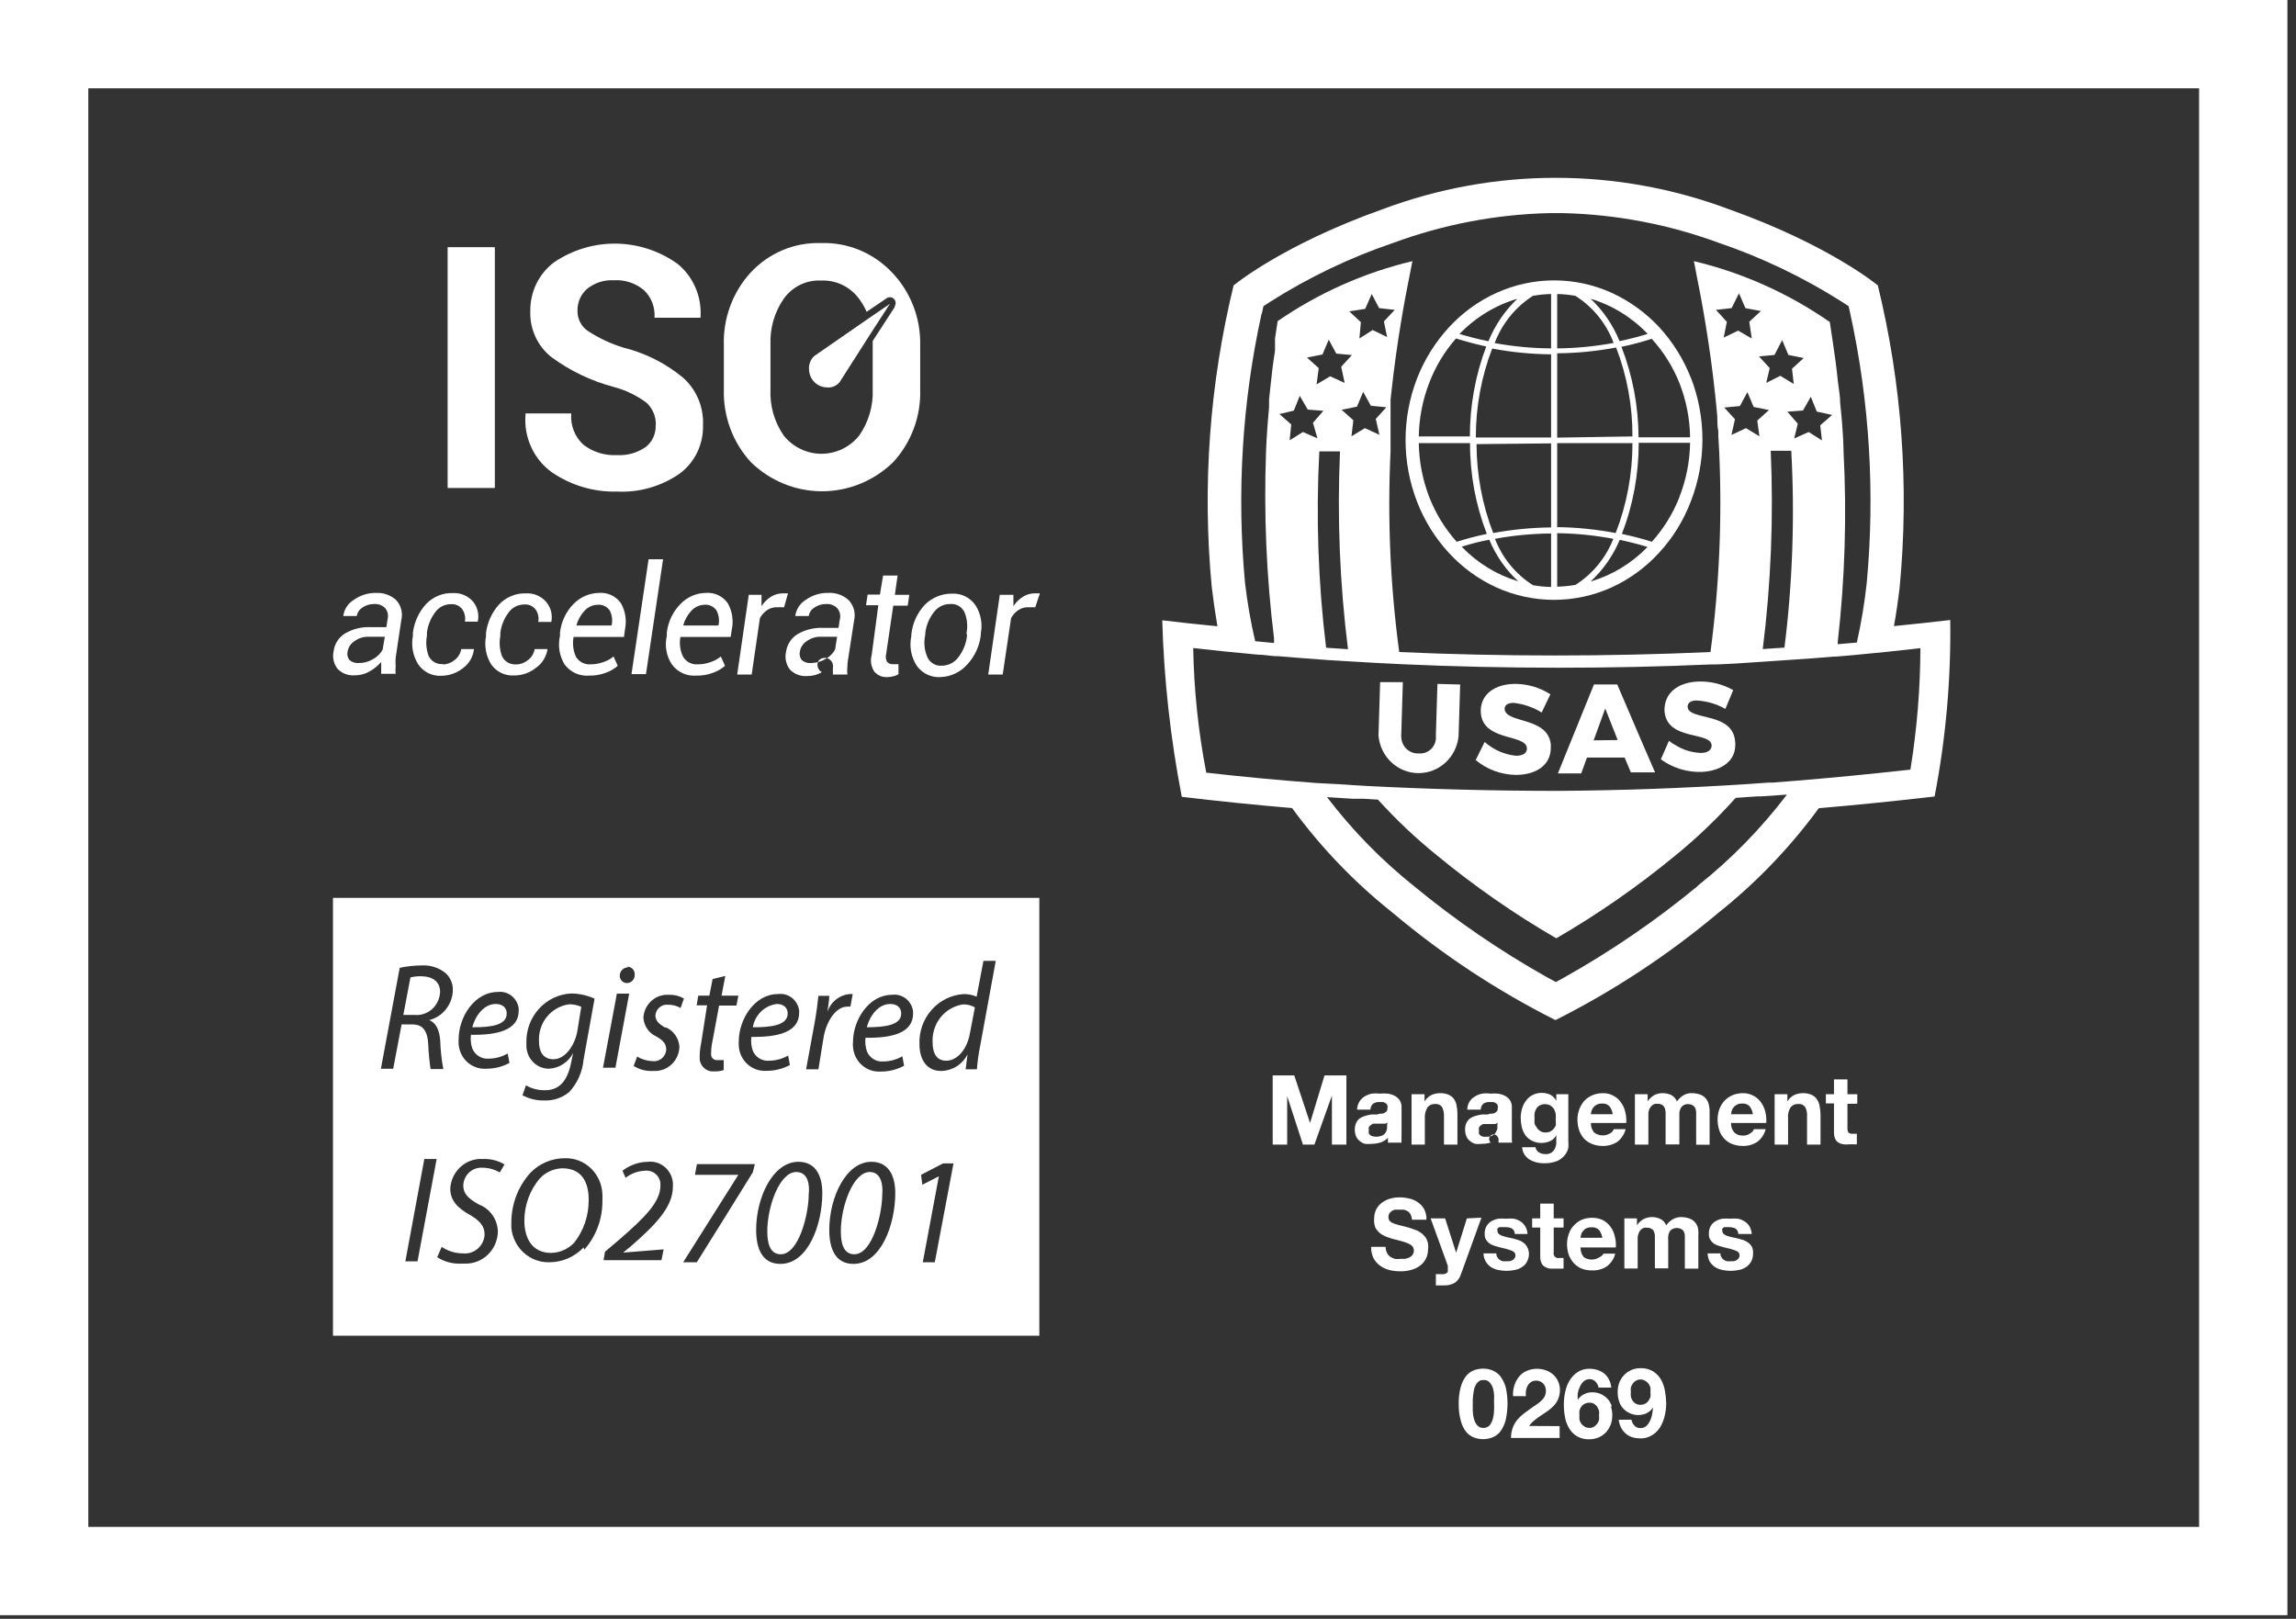 <svg width="78" height="55" viewBox="0 0 78 55" fill="none" xmlns="http://www.w3.org/2000/svg">
<rect x="0" y="0" width="78" height="55" fill="#333333" stroke="none"/>
<rect x="1.5" y="1.5" width="74.708" height="51.876" stroke="white" stroke-width="3"/>
<path d="M13.451 20.381C13.268 20.218 13.03 20.134 12.788 20.144C12.51 20.137 12.237 20.222 12.011 20.386C11.916 20.444 11.836 20.523 11.776 20.617C11.715 20.712 11.676 20.818 11.661 20.93H12.119C12.129 20.871 12.151 20.815 12.184 20.765C12.217 20.716 12.261 20.674 12.31 20.643C12.425 20.563 12.561 20.521 12.699 20.522C12.769 20.515 12.839 20.524 12.905 20.548C12.971 20.571 13.032 20.609 13.083 20.658C13.126 20.71 13.156 20.772 13.171 20.839C13.186 20.905 13.184 20.975 13.166 21.041L13.127 21.307H12.591C12.289 21.293 11.989 21.367 11.725 21.519C11.618 21.584 11.527 21.672 11.459 21.779C11.39 21.886 11.347 22.007 11.332 22.133C11.31 22.236 11.311 22.343 11.335 22.446C11.358 22.549 11.405 22.645 11.47 22.727C11.547 22.805 11.639 22.864 11.741 22.902C11.843 22.939 11.952 22.953 12.06 22.944C12.232 22.945 12.402 22.9 12.552 22.813C12.702 22.73 12.837 22.621 12.95 22.491C12.95 22.551 12.95 22.611 12.95 22.667C12.95 22.722 12.95 22.798 12.95 22.893H13.442C13.432 22.806 13.432 22.718 13.442 22.631C13.434 22.536 13.434 22.44 13.442 22.345L13.633 21.066C13.663 20.945 13.661 20.819 13.629 20.699C13.597 20.579 13.536 20.47 13.451 20.381ZM12.999 22.073C12.924 22.207 12.813 22.317 12.679 22.39C12.531 22.481 12.361 22.528 12.188 22.526C12.074 22.536 11.961 22.5 11.873 22.425C11.841 22.386 11.819 22.339 11.807 22.289C11.796 22.239 11.797 22.188 11.809 22.138C11.82 22.066 11.846 21.997 11.886 21.936C11.926 21.875 11.979 21.824 12.04 21.786C12.182 21.679 12.356 21.626 12.532 21.635H13.073L12.999 22.073Z" fill="white"/>
<path d="M15.04 22.576C15.187 22.573 15.329 22.52 15.444 22.425C15.563 22.335 15.644 22.202 15.67 22.053H16.102C16.089 22.179 16.049 22.302 15.986 22.412C15.924 22.522 15.839 22.617 15.739 22.692C15.526 22.864 15.262 22.958 14.991 22.959C14.838 22.968 14.685 22.936 14.547 22.868C14.41 22.799 14.291 22.695 14.204 22.566C14.027 22.281 13.963 21.936 14.027 21.605V21.499C14.072 21.136 14.227 20.796 14.47 20.527C14.589 20.402 14.732 20.303 14.89 20.238C15.049 20.173 15.219 20.143 15.389 20.15C15.515 20.143 15.641 20.165 15.757 20.214C15.873 20.262 15.978 20.337 16.063 20.431C16.142 20.525 16.198 20.636 16.227 20.756C16.256 20.876 16.258 21.001 16.23 21.121H15.793C15.807 21.047 15.806 20.971 15.79 20.897C15.774 20.823 15.743 20.754 15.699 20.693C15.655 20.637 15.598 20.592 15.532 20.563C15.467 20.534 15.396 20.522 15.325 20.527C15.218 20.525 15.111 20.55 15.015 20.6C14.919 20.65 14.836 20.724 14.775 20.814C14.629 21.011 14.536 21.244 14.504 21.489V21.595C14.46 21.827 14.48 22.068 14.563 22.289C14.608 22.38 14.68 22.455 14.768 22.504C14.855 22.552 14.956 22.572 15.055 22.561L15.04 22.576Z" fill="white"/>
<path d="M17.533 22.576C17.68 22.573 17.822 22.52 17.937 22.425C17.997 22.381 18.047 22.326 18.086 22.262C18.125 22.198 18.151 22.127 18.163 22.052H18.601C18.582 22.179 18.538 22.299 18.472 22.408C18.406 22.516 18.32 22.609 18.217 22.682C18.006 22.854 17.744 22.948 17.474 22.949C17.323 22.96 17.172 22.931 17.034 22.866C16.896 22.801 16.777 22.701 16.688 22.576C16.51 22.291 16.447 21.946 16.51 21.614V21.509C16.556 21.146 16.71 20.806 16.953 20.537C17.072 20.412 17.215 20.313 17.374 20.248C17.532 20.183 17.702 20.153 17.873 20.16C17.998 20.152 18.124 20.174 18.241 20.223C18.357 20.272 18.462 20.346 18.547 20.441C18.628 20.534 18.687 20.644 18.719 20.764C18.75 20.884 18.754 21.01 18.729 21.131H18.286C18.3 21.057 18.3 20.981 18.284 20.907C18.267 20.833 18.236 20.764 18.192 20.703C18.148 20.647 18.091 20.602 18.026 20.573C17.96 20.544 17.89 20.532 17.819 20.537C17.711 20.535 17.604 20.56 17.508 20.61C17.412 20.66 17.329 20.733 17.268 20.824C17.122 21.021 17.029 21.254 16.997 21.499V21.604C16.953 21.837 16.973 22.078 17.056 22.299C17.102 22.39 17.173 22.465 17.261 22.514C17.349 22.562 17.449 22.582 17.548 22.571L17.533 22.576Z" fill="white"/>
<path d="M21.09 20.487C21.005 20.37 20.893 20.278 20.764 20.218C20.635 20.158 20.493 20.133 20.352 20.144C20.027 20.148 19.716 20.282 19.486 20.517C19.228 20.779 19.065 21.123 19.024 21.494V21.604C18.986 21.769 18.98 21.94 19.007 22.106C19.034 22.273 19.093 22.433 19.181 22.576C19.277 22.704 19.402 22.805 19.545 22.872C19.689 22.937 19.846 22.966 20.003 22.954C20.199 22.96 20.394 22.927 20.578 22.858C20.728 22.806 20.866 22.726 20.986 22.621L20.844 22.304C20.74 22.39 20.622 22.455 20.495 22.495C20.356 22.546 20.209 22.571 20.062 22.571C19.965 22.578 19.869 22.559 19.782 22.515C19.695 22.47 19.622 22.403 19.57 22.319C19.471 22.108 19.442 21.869 19.486 21.64H21.198L21.232 21.383C21.297 21.076 21.246 20.756 21.09 20.487ZM20.775 21.217V21.252H19.58C19.631 21.063 19.727 20.89 19.86 20.748C19.917 20.686 19.986 20.637 20.062 20.602C20.138 20.567 20.22 20.549 20.303 20.547C20.381 20.539 20.46 20.553 20.532 20.587C20.604 20.62 20.665 20.672 20.711 20.738C20.792 20.892 20.817 21.071 20.78 21.242L20.775 21.217Z" fill="white"/>
<path d="M21.945 22.903H21.453L22.034 19.001H22.526L21.945 22.903Z" fill="white"/>
<path d="M24.719 20.487C24.634 20.37 24.522 20.278 24.393 20.218C24.264 20.158 24.122 20.133 23.981 20.144C23.658 20.147 23.348 20.281 23.121 20.517C22.861 20.778 22.696 21.123 22.653 21.494V21.604C22.615 21.77 22.61 21.941 22.64 22.109C22.669 22.276 22.733 22.435 22.826 22.576C22.921 22.704 23.046 22.806 23.189 22.872C23.333 22.938 23.49 22.966 23.647 22.954C23.843 22.96 24.038 22.927 24.222 22.858C24.372 22.806 24.51 22.726 24.631 22.621L24.488 22.304C24.384 22.39 24.266 22.455 24.139 22.495C23.998 22.546 23.85 22.572 23.701 22.571C23.604 22.578 23.508 22.559 23.421 22.515C23.334 22.47 23.261 22.403 23.209 22.319C23.105 22.11 23.072 21.87 23.116 21.64H24.822L24.862 21.383C24.926 21.076 24.875 20.756 24.719 20.487ZM24.404 21.217V21.252H23.209C23.26 21.063 23.356 20.89 23.489 20.748C23.546 20.686 23.615 20.637 23.691 20.602C23.767 20.567 23.849 20.549 23.932 20.547C24.011 20.539 24.09 20.553 24.161 20.587C24.233 20.62 24.295 20.672 24.34 20.738C24.422 20.892 24.446 21.071 24.409 21.242L24.404 21.217Z" fill="white"/>
<path d="M26.637 20.632H26.392C26.275 20.628 26.159 20.662 26.062 20.728C25.959 20.797 25.875 20.89 25.816 21L25.536 22.918H25.044L25.437 20.209H25.87V20.592C25.954 20.465 26.063 20.357 26.19 20.275C26.31 20.2 26.448 20.16 26.588 20.159H26.692H26.77L26.637 20.632Z" fill="white"/>
<path d="M28.821 20.381C28.634 20.215 28.39 20.13 28.142 20.144C27.865 20.137 27.592 20.221 27.365 20.386C27.271 20.444 27.191 20.523 27.131 20.617C27.07 20.711 27.031 20.818 27.016 20.93H27.474C27.484 20.87 27.506 20.814 27.539 20.765C27.572 20.715 27.615 20.674 27.665 20.643C27.782 20.562 27.919 20.52 28.059 20.522C28.128 20.516 28.197 20.525 28.262 20.548C28.328 20.572 28.387 20.609 28.438 20.658C28.486 20.712 28.52 20.778 28.535 20.849C28.551 20.921 28.548 20.995 28.526 21.066L28.487 21.332H27.96C27.658 21.319 27.358 21.392 27.095 21.544C26.988 21.609 26.897 21.698 26.829 21.805C26.761 21.911 26.717 22.032 26.701 22.158C26.679 22.261 26.68 22.368 26.704 22.471C26.728 22.574 26.774 22.67 26.839 22.752C26.916 22.83 27.009 22.889 27.111 22.927C27.213 22.964 27.322 22.978 27.429 22.968C27.602 22.97 27.771 22.925 27.921 22.838C27.889 22.821 27.86 22.797 27.836 22.769C27.813 22.74 27.795 22.707 27.784 22.672C27.773 22.636 27.769 22.599 27.772 22.561C27.776 22.524 27.786 22.488 27.803 22.455C27.843 22.406 27.897 22.371 27.958 22.357C28.019 22.343 28.082 22.35 28.139 22.378C28.195 22.405 28.241 22.45 28.27 22.507C28.298 22.564 28.307 22.629 28.295 22.692C28.295 22.747 28.295 22.823 28.295 22.918H28.787C28.777 22.831 28.777 22.743 28.787 22.656C28.787 22.56 28.797 22.464 28.816 22.369L29.018 21.066C29.045 20.944 29.041 20.817 29.007 20.697C28.972 20.577 28.908 20.468 28.821 20.381ZM28.369 22.072C28.293 22.208 28.18 22.318 28.044 22.39C27.895 22.478 27.725 22.525 27.552 22.526C27.496 22.532 27.439 22.526 27.385 22.509C27.331 22.491 27.28 22.463 27.238 22.425C27.206 22.385 27.183 22.339 27.172 22.289C27.161 22.239 27.162 22.187 27.174 22.138C27.185 22.065 27.211 21.996 27.251 21.936C27.291 21.875 27.343 21.823 27.405 21.785C27.547 21.679 27.721 21.625 27.896 21.634H28.438L28.369 22.072Z" fill="white"/>
<path d="M30.493 19.555L30.4 20.21H30.891L30.837 20.577H30.346L30.105 22.218C30.092 22.264 30.088 22.311 30.094 22.358C30.1 22.405 30.115 22.45 30.139 22.49C30.165 22.516 30.195 22.537 30.229 22.55C30.263 22.563 30.299 22.568 30.336 22.566H30.434H30.523V22.903C30.473 22.939 30.416 22.963 30.355 22.974C30.287 22.994 30.215 23.004 30.144 23.004C30.062 23.009 29.98 22.996 29.905 22.965C29.829 22.933 29.761 22.885 29.706 22.823C29.65 22.741 29.613 22.647 29.596 22.549C29.58 22.451 29.586 22.35 29.613 22.254L29.839 20.562H29.421L29.475 20.2H29.893L30.001 19.555H30.493Z" fill="white"/>
<path d="M33.139 20.562C33.049 20.433 32.929 20.33 32.79 20.261C32.651 20.192 32.497 20.161 32.343 20.169C32.172 20.167 32.002 20.199 31.843 20.264C31.685 20.329 31.54 20.425 31.418 20.547C31.161 20.822 31 21.176 30.96 21.554V21.609C30.923 21.781 30.92 21.959 30.951 22.132C30.983 22.305 31.047 22.469 31.142 22.616C31.233 22.745 31.355 22.848 31.495 22.915C31.635 22.983 31.789 23.014 31.944 23.004C32.117 23 32.287 22.96 32.444 22.886C32.602 22.812 32.743 22.707 32.859 22.576C33.116 22.301 33.279 21.947 33.321 21.569V21.514C33.384 21.184 33.319 20.843 33.139 20.562ZM32.849 21.569V21.624C32.816 21.882 32.716 22.125 32.559 22.329C32.494 22.418 32.41 22.49 32.314 22.539C32.218 22.589 32.111 22.616 32.003 22.616C31.903 22.627 31.803 22.606 31.715 22.556C31.627 22.507 31.556 22.431 31.511 22.339C31.402 22.099 31.374 21.827 31.433 21.569V21.514C31.463 21.256 31.561 21.012 31.718 20.809C31.782 20.719 31.865 20.647 31.962 20.597C32.059 20.547 32.165 20.521 32.274 20.522C32.373 20.511 32.474 20.532 32.562 20.581C32.65 20.631 32.721 20.707 32.765 20.799C32.859 21.024 32.883 21.274 32.834 21.514L32.849 21.569Z" fill="white"/>
<path d="M35.17 20.632H34.924C34.807 20.628 34.692 20.662 34.595 20.728C34.492 20.797 34.408 20.89 34.349 21L34.064 22.918H33.572L33.965 20.209H34.428V20.592C34.513 20.464 34.623 20.356 34.752 20.275C34.872 20.199 35.01 20.159 35.151 20.159H35.249H35.328L35.17 20.632Z" fill="white"/>
<path d="M16.811 8.398H15.207V16.579H16.811V8.398Z" fill="white"/>
<path d="M22.28 14.44C22.284 14.297 22.258 14.155 22.202 14.024C22.147 13.892 22.064 13.775 21.96 13.68C21.62 13.429 21.236 13.246 20.829 13.141C20.076 12.939 19.366 12.598 18.734 12.134C18.499 11.95 18.312 11.71 18.187 11.436C18.062 11.162 18.003 10.861 18.016 10.559C18.012 10.238 18.084 9.922 18.224 9.636C18.365 9.349 18.57 9.101 18.822 8.912C19.446 8.489 20.179 8.268 20.927 8.277C21.675 8.286 22.404 8.525 23.017 8.963C23.279 9.176 23.487 9.451 23.623 9.764C23.759 10.076 23.82 10.418 23.799 10.76V10.795H22.235C22.248 10.62 22.222 10.445 22.159 10.282C22.096 10.119 21.998 9.972 21.872 9.854C21.586 9.618 21.225 9.499 20.858 9.522C20.529 9.502 20.204 9.606 19.944 9.814C19.838 9.906 19.754 10.021 19.698 10.151C19.642 10.281 19.615 10.422 19.619 10.564C19.617 10.698 19.648 10.83 19.709 10.949C19.77 11.068 19.859 11.169 19.968 11.243C20.346 11.489 20.754 11.681 21.183 11.812C21.916 11.992 22.601 12.336 23.19 12.819C23.418 13.017 23.599 13.267 23.72 13.547C23.84 13.829 23.896 14.134 23.883 14.44C23.892 14.762 23.824 15.082 23.685 15.371C23.545 15.66 23.338 15.909 23.081 16.097C22.457 16.527 21.713 16.739 20.962 16.701C20.175 16.722 19.402 16.493 18.748 16.046C18.444 15.828 18.201 15.532 18.044 15.187C17.887 14.842 17.821 14.462 17.853 14.083V14.047H19.407C19.39 14.246 19.419 14.447 19.492 14.632C19.565 14.818 19.679 14.983 19.826 15.115C20.152 15.361 20.552 15.484 20.957 15.462C21.305 15.483 21.651 15.386 21.94 15.185C22.049 15.099 22.136 14.987 22.195 14.859C22.253 14.731 22.28 14.591 22.275 14.45L22.28 14.44Z" fill="white"/>
<path d="M30.311 9.265C29.999 8.933 29.623 8.672 29.206 8.498C28.789 8.325 28.341 8.243 27.892 8.258C27.445 8.243 27.001 8.325 26.588 8.498C26.175 8.672 25.803 8.933 25.496 9.265C25.192 9.598 24.956 9.989 24.801 10.416C24.645 10.843 24.574 11.297 24.591 11.752V13.222C24.577 13.679 24.652 14.134 24.81 14.56C24.969 14.987 25.209 15.378 25.516 15.709C26.167 16.34 27.029 16.691 27.926 16.691C28.822 16.691 29.685 16.34 30.336 15.709C30.644 15.379 30.884 14.988 31.043 14.561C31.202 14.134 31.276 13.679 31.261 13.222V11.747C31.272 11.289 31.195 10.834 31.032 10.408C30.869 9.981 30.624 9.593 30.311 9.265ZM30.395 10.433L29.647 11.586V13.222C29.671 13.787 29.508 14.344 29.185 14.803C29.029 14.995 28.834 15.15 28.613 15.256C28.392 15.362 28.15 15.417 27.906 15.417C27.662 15.417 27.421 15.362 27.2 15.256C26.979 15.15 26.784 14.995 26.628 14.803C26.308 14.343 26.148 13.786 26.175 13.222V11.712C26.152 11.153 26.311 10.602 26.628 10.146C26.772 9.945 26.963 9.783 27.184 9.676C27.404 9.569 27.648 9.519 27.892 9.532C28.139 9.52 28.385 9.569 28.61 9.676C28.834 9.783 29.03 9.945 29.18 10.146C29.285 10.284 29.372 10.434 29.441 10.594L30.124 10.131C30.168 10.102 30.22 10.092 30.271 10.102C30.321 10.112 30.366 10.143 30.395 10.186C30.417 10.219 30.428 10.258 30.428 10.297C30.428 10.337 30.417 10.375 30.395 10.408V10.433Z" fill="white"/>
<path d="M30.233 10.322L29.618 11.269L28.526 12.98C28.474 13.045 28.408 13.095 28.332 13.127C28.256 13.159 28.174 13.171 28.093 13.162C27.932 13.16 27.777 13.094 27.663 12.977C27.549 12.861 27.485 12.703 27.483 12.537C27.479 12.454 27.492 12.371 27.524 12.294C27.555 12.217 27.604 12.149 27.665 12.094L29.51 10.816L30.233 10.322Z" fill="white"/>
<path d="M51.15 47.123C51.111 46.991 51.05 46.866 50.968 46.756C50.896 46.669 50.805 46.602 50.702 46.559C50.496 46.479 50.269 46.479 50.063 46.559C49.961 46.601 49.871 46.668 49.802 46.756C49.72 46.865 49.66 46.99 49.625 47.123C49.575 47.307 49.552 47.497 49.556 47.687C49.552 47.883 49.575 48.078 49.625 48.266C49.658 48.401 49.718 48.528 49.802 48.639C49.871 48.726 49.961 48.794 50.063 48.835C50.269 48.916 50.496 48.916 50.702 48.835C50.806 48.794 50.897 48.726 50.968 48.639C51.052 48.523 51.114 48.391 51.15 48.251C51.193 48.061 51.215 47.867 51.214 47.672C51.213 47.487 51.192 47.303 51.15 47.123ZM50.756 47.687C50.761 47.768 50.761 47.848 50.756 47.929C50.755 48.021 50.742 48.112 50.717 48.201C50.696 48.281 50.659 48.357 50.609 48.422C50.581 48.452 50.548 48.476 50.51 48.492C50.473 48.507 50.433 48.515 50.392 48.513C50.353 48.516 50.313 48.509 50.276 48.493C50.239 48.477 50.207 48.453 50.181 48.422C50.129 48.358 50.092 48.282 50.073 48.201C50.047 48.112 50.034 48.021 50.033 47.929C50.033 47.833 50.033 47.753 50.033 47.687V47.546C50.039 47.429 50.054 47.313 50.078 47.199C50.091 47.144 50.112 47.091 50.142 47.043C50.166 46.996 50.202 46.957 50.245 46.927C50.29 46.896 50.343 46.882 50.397 46.887C50.454 46.882 50.511 46.896 50.56 46.927C50.601 46.958 50.636 46.997 50.663 47.043C50.692 47.091 50.714 47.144 50.727 47.199C50.742 47.257 50.752 47.316 50.756 47.375C50.761 47.432 50.761 47.489 50.756 47.546V47.687Z" fill="white"/>
<path d="M51.946 48.447C51.999 48.373 52.062 48.307 52.133 48.251C52.206 48.191 52.281 48.136 52.36 48.085L52.591 47.929C52.663 47.877 52.731 47.818 52.792 47.752C52.852 47.687 52.9 47.612 52.935 47.531C52.974 47.435 52.994 47.333 52.994 47.229C52.996 47.124 52.974 47.021 52.93 46.927C52.89 46.837 52.831 46.758 52.758 46.695C52.685 46.634 52.602 46.586 52.512 46.554C52.417 46.522 52.317 46.505 52.217 46.504C52.093 46.504 51.971 46.529 51.858 46.579C51.758 46.622 51.67 46.69 51.602 46.776C51.532 46.864 51.478 46.964 51.445 47.073C51.41 47.19 51.395 47.313 51.401 47.435H51.838C51.833 47.375 51.833 47.314 51.838 47.254C51.848 47.194 51.868 47.136 51.897 47.083C51.923 47.031 51.962 46.987 52.01 46.957C52.06 46.923 52.118 46.906 52.178 46.907C52.223 46.905 52.268 46.912 52.31 46.929C52.352 46.945 52.391 46.97 52.423 47.002C52.456 47.037 52.48 47.078 52.497 47.123C52.513 47.168 52.52 47.216 52.517 47.264C52.517 47.329 52.502 47.393 52.473 47.45C52.44 47.504 52.4 47.553 52.355 47.596C52.307 47.641 52.256 47.681 52.202 47.717L52.045 47.823L51.769 48.024C51.686 48.087 51.61 48.16 51.543 48.241C51.478 48.321 51.427 48.411 51.391 48.508C51.351 48.619 51.331 48.737 51.332 48.855H52.984V48.452L51.946 48.447Z" fill="white"/>
<path d="M54.76 47.783C54.731 47.694 54.686 47.612 54.627 47.541C54.559 47.468 54.479 47.408 54.391 47.365C54.301 47.325 54.204 47.304 54.106 47.304C54.007 47.299 53.909 47.32 53.82 47.365C53.73 47.407 53.653 47.475 53.599 47.561C53.594 47.487 53.594 47.413 53.599 47.34C53.614 47.261 53.639 47.185 53.673 47.113C53.702 47.044 53.745 46.982 53.801 46.932C53.856 46.882 53.928 46.855 54.002 46.856C54.04 46.856 54.077 46.863 54.112 46.877C54.147 46.892 54.178 46.914 54.204 46.942C54.257 46.997 54.293 47.067 54.307 47.143H54.74C54.731 47.048 54.704 46.956 54.661 46.871C54.623 46.794 54.569 46.725 54.504 46.67C54.438 46.616 54.363 46.575 54.283 46.549C54.195 46.52 54.104 46.504 54.012 46.504C53.869 46.498 53.727 46.535 53.604 46.61C53.493 46.682 53.4 46.779 53.328 46.892C53.256 47.011 53.205 47.142 53.176 47.279C53.143 47.419 53.126 47.563 53.127 47.707C53.125 47.854 53.139 48.001 53.166 48.145C53.188 48.279 53.234 48.407 53.304 48.523C53.369 48.635 53.46 48.728 53.569 48.795C53.698 48.87 53.845 48.906 53.992 48.9C54.102 48.901 54.211 48.879 54.312 48.835C54.406 48.794 54.491 48.734 54.563 48.659C54.632 48.578 54.687 48.486 54.725 48.387C54.789 48.191 54.789 47.979 54.725 47.783H54.76ZM54.322 48.246C54.307 48.295 54.284 48.341 54.253 48.382C54.222 48.419 54.185 48.451 54.145 48.477C54.099 48.502 54.049 48.514 53.997 48.513C53.944 48.514 53.892 48.502 53.845 48.477C53.801 48.451 53.762 48.419 53.727 48.382C53.697 48.339 53.674 48.291 53.658 48.241C53.651 48.189 53.651 48.137 53.658 48.085C53.651 48.03 53.651 47.974 53.658 47.919C53.672 47.872 53.694 47.828 53.722 47.788C53.753 47.746 53.793 47.713 53.84 47.692C53.889 47.668 53.943 47.656 53.997 47.657C54.05 47.653 54.103 47.665 54.15 47.692C54.193 47.717 54.229 47.752 54.258 47.793C54.286 47.836 54.308 47.884 54.322 47.934C54.33 47.987 54.33 48.041 54.322 48.095C54.329 48.145 54.329 48.196 54.322 48.246Z" fill="white"/>
<path d="M56.56 47.244C56.536 47.109 56.49 46.98 56.422 46.862C56.356 46.751 56.265 46.658 56.157 46.59C56.028 46.515 55.881 46.478 55.734 46.484C55.622 46.483 55.512 46.505 55.409 46.55C55.315 46.593 55.231 46.655 55.161 46.732C55.091 46.809 55.036 46.899 55.001 46.998C54.94 47.194 54.94 47.405 55.001 47.602C55.029 47.694 55.076 47.779 55.14 47.85C55.204 47.922 55.282 47.978 55.37 48.014C55.459 48.056 55.557 48.077 55.655 48.077C55.753 48.077 55.85 48.056 55.94 48.014C56.028 47.97 56.103 47.903 56.157 47.818C56.152 47.891 56.142 47.963 56.127 48.035C56.116 48.115 56.093 48.193 56.058 48.266C56.028 48.335 55.984 48.396 55.93 48.447C55.873 48.497 55.799 48.522 55.724 48.518C55.687 48.52 55.651 48.514 55.617 48.501C55.582 48.486 55.552 48.465 55.527 48.437C55.474 48.382 55.438 48.312 55.424 48.236H54.991C55.003 48.329 55.029 48.419 55.07 48.503C55.149 48.658 55.285 48.776 55.448 48.83C55.536 48.856 55.627 48.869 55.719 48.87C55.862 48.875 56.004 48.837 56.127 48.76C56.239 48.691 56.334 48.596 56.402 48.483C56.474 48.363 56.526 48.232 56.555 48.095C56.589 47.955 56.605 47.811 56.604 47.667C56.601 47.525 56.586 47.384 56.56 47.244ZM56.068 47.461C56.053 47.51 56.03 47.556 55.999 47.597C55.97 47.638 55.931 47.671 55.886 47.692C55.835 47.717 55.78 47.729 55.724 47.727C55.672 47.728 55.622 47.716 55.576 47.692C55.532 47.667 55.493 47.633 55.463 47.592C55.437 47.548 55.417 47.5 55.404 47.451C55.397 47.397 55.397 47.343 55.404 47.289C55.397 47.238 55.397 47.185 55.404 47.133C55.42 47.086 55.443 47.042 55.473 47.003C55.5 46.962 55.538 46.929 55.581 46.907C55.626 46.881 55.677 46.867 55.729 46.867C55.782 46.867 55.834 46.881 55.881 46.907C55.927 46.93 55.967 46.962 55.999 47.003C56.03 47.043 56.053 47.089 56.068 47.139C56.075 47.19 56.075 47.243 56.068 47.295C56.077 47.355 56.077 47.416 56.068 47.476V47.461Z" fill="white"/>
<path d="M44.997 36.537L44.505 38.153L43.969 36.537H43.236V38.888H43.728V37.242L44.264 38.888H44.653L45.248 37.222V38.888H45.74V36.537H44.997Z" fill="white"/>
<path d="M47.614 38.731C47.609 38.657 47.609 38.583 47.614 38.51V37.623C47.618 37.534 47.594 37.446 47.545 37.372C47.499 37.31 47.44 37.26 47.373 37.226C47.298 37.189 47.218 37.166 47.136 37.155C47.051 37.148 46.966 37.148 46.881 37.155C46.789 37.145 46.697 37.145 46.605 37.155C46.519 37.173 46.436 37.205 46.359 37.251C46.283 37.297 46.219 37.362 46.174 37.441C46.129 37.519 46.105 37.608 46.104 37.699H46.556C46.557 37.66 46.565 37.623 46.581 37.588C46.597 37.553 46.621 37.522 46.65 37.498C46.712 37.456 46.786 37.436 46.861 37.442H46.974C47.008 37.446 47.04 37.458 47.068 37.477C47.095 37.494 47.117 37.519 47.132 37.548C47.144 37.586 47.144 37.626 47.132 37.664C47.135 37.685 47.132 37.706 47.124 37.725C47.117 37.745 47.104 37.762 47.087 37.775C47.053 37.804 47.013 37.825 46.969 37.835C46.91 37.835 46.851 37.835 46.792 37.865H46.586C46.517 37.875 46.45 37.891 46.384 37.91C46.32 37.928 46.258 37.955 46.202 37.991C46.148 38.03 46.104 38.082 46.074 38.142C46.041 38.218 46.024 38.3 46.025 38.384C46.025 38.461 46.04 38.538 46.069 38.61C46.097 38.672 46.14 38.725 46.192 38.766C46.244 38.81 46.304 38.843 46.369 38.862C46.444 38.87 46.52 38.87 46.596 38.862C46.697 38.862 46.798 38.846 46.895 38.817C46.993 38.787 47.081 38.731 47.151 38.656C47.148 38.684 47.148 38.713 47.151 38.741C47.149 38.768 47.149 38.795 47.151 38.822H47.614C47.61 38.792 47.61 38.761 47.614 38.731ZM47.122 38.228C47.124 38.263 47.124 38.298 47.122 38.333C47.117 38.379 47.103 38.423 47.082 38.464C47.054 38.51 47.015 38.548 46.969 38.575C46.87 38.619 46.761 38.632 46.654 38.61C46.624 38.605 46.594 38.594 46.566 38.58C46.54 38.562 46.518 38.538 46.502 38.51C46.495 38.475 46.495 38.439 46.502 38.404C46.495 38.367 46.495 38.33 46.502 38.293C46.518 38.266 46.54 38.244 46.566 38.228C46.59 38.204 46.618 38.187 46.65 38.177H46.753H46.861H46.964H47.058C47.084 38.168 47.109 38.154 47.132 38.137L47.122 38.228Z" fill="white"/>
<path d="M49.482 37.554C49.469 37.473 49.437 37.397 49.389 37.332C49.341 37.27 49.279 37.221 49.207 37.191C49.11 37.152 49.006 37.135 48.902 37.141C48.805 37.142 48.71 37.164 48.622 37.206C48.528 37.255 48.449 37.33 48.395 37.423V37.176H47.953V38.888H48.405V37.997C48.395 37.866 48.426 37.735 48.494 37.624C48.526 37.584 48.568 37.552 48.615 37.532C48.662 37.512 48.714 37.504 48.764 37.508C48.808 37.504 48.852 37.511 48.892 37.53C48.931 37.548 48.965 37.577 48.991 37.614C49.038 37.711 49.06 37.818 49.055 37.926V38.888H49.512V37.841C49.512 37.744 49.502 37.648 49.482 37.554Z" fill="white"/>
<path d="M51.361 38.731C51.361 38.656 51.361 38.585 51.361 38.51V37.624C51.366 37.534 51.342 37.446 51.292 37.372C51.246 37.31 51.188 37.261 51.12 37.226C51.045 37.19 50.966 37.166 50.884 37.156C50.8 37.148 50.717 37.148 50.633 37.156C50.542 37.143 50.449 37.143 50.358 37.156C50.27 37.169 50.186 37.202 50.112 37.251C50.032 37.294 49.964 37.358 49.917 37.437C49.871 37.516 49.846 37.607 49.846 37.699H50.304C50.304 37.661 50.312 37.624 50.327 37.589C50.343 37.554 50.365 37.523 50.392 37.498C50.457 37.457 50.532 37.437 50.608 37.442H50.722C50.755 37.447 50.787 37.459 50.815 37.478C50.842 37.495 50.864 37.519 50.879 37.548C50.889 37.586 50.889 37.626 50.879 37.664C50.882 37.685 50.88 37.706 50.872 37.726C50.864 37.745 50.851 37.762 50.835 37.775C50.801 37.804 50.76 37.825 50.717 37.835C50.658 37.835 50.599 37.835 50.54 37.865H50.338C50.268 37.875 50.199 37.89 50.131 37.911C50.067 37.927 50.005 37.954 49.95 37.991C49.895 38.03 49.852 38.082 49.822 38.142C49.786 38.217 49.769 38.3 49.772 38.384C49.772 38.462 49.788 38.539 49.817 38.61C49.843 38.673 49.886 38.727 49.94 38.767C49.992 38.81 50.052 38.843 50.117 38.862C50.192 38.872 50.268 38.872 50.343 38.862C50.444 38.862 50.546 38.847 50.643 38.817C50.626 38.802 50.612 38.784 50.603 38.763C50.594 38.742 50.589 38.72 50.589 38.697C50.589 38.674 50.594 38.652 50.604 38.631C50.614 38.611 50.627 38.592 50.644 38.578C50.661 38.563 50.681 38.553 50.703 38.547C50.725 38.541 50.747 38.54 50.769 38.544C50.791 38.548 50.812 38.557 50.83 38.571C50.848 38.584 50.863 38.601 50.874 38.62C50.888 38.637 50.899 38.656 50.905 38.677C50.911 38.698 50.912 38.72 50.908 38.741C50.906 38.768 50.906 38.795 50.908 38.822H51.371C51.364 38.792 51.361 38.762 51.361 38.731ZM50.869 38.228C50.872 38.263 50.872 38.298 50.869 38.334C50.861 38.38 50.844 38.424 50.82 38.464C50.794 38.511 50.757 38.549 50.712 38.575C50.649 38.61 50.577 38.626 50.505 38.62C50.469 38.626 50.433 38.626 50.397 38.62C50.366 38.615 50.336 38.605 50.309 38.59C50.282 38.572 50.261 38.548 50.245 38.52C50.237 38.485 50.237 38.449 50.245 38.414C50.237 38.377 50.237 38.34 50.245 38.303C50.26 38.278 50.28 38.256 50.304 38.238C50.33 38.215 50.36 38.198 50.392 38.188H50.49H50.604H50.707H50.8L50.874 38.147L50.869 38.228Z" fill="white"/>
<path d="M52.871 37.176V37.402C52.825 37.312 52.753 37.238 52.664 37.191C52.575 37.151 52.477 37.13 52.379 37.13C52.272 37.128 52.166 37.152 52.069 37.201C51.982 37.244 51.906 37.308 51.848 37.387C51.786 37.467 51.739 37.557 51.71 37.654C51.679 37.759 51.663 37.867 51.661 37.976C51.662 38.087 51.675 38.196 51.7 38.304C51.726 38.403 51.769 38.497 51.828 38.581C51.889 38.658 51.966 38.72 52.055 38.762C52.154 38.81 52.264 38.834 52.374 38.832C52.474 38.83 52.573 38.808 52.664 38.767C52.754 38.726 52.827 38.655 52.871 38.565V38.792C52.877 38.898 52.845 39.004 52.782 39.089C52.749 39.131 52.706 39.164 52.657 39.185C52.608 39.206 52.555 39.215 52.502 39.21C52.429 39.211 52.356 39.194 52.291 39.159C52.258 39.141 52.229 39.114 52.207 39.083C52.185 39.052 52.17 39.016 52.163 38.978H51.71C51.715 39.066 51.742 39.151 51.789 39.225C51.835 39.293 51.893 39.351 51.961 39.396C52.034 39.437 52.112 39.469 52.192 39.492C52.275 39.512 52.359 39.522 52.443 39.522C52.599 39.527 52.754 39.501 52.901 39.446C52.999 39.402 53.087 39.335 53.156 39.25C53.216 39.179 53.258 39.095 53.279 39.003C53.287 38.926 53.287 38.849 53.279 38.772V37.176H52.871ZM52.871 38.183C52.857 38.237 52.832 38.288 52.798 38.332C52.765 38.376 52.722 38.413 52.674 38.44C52.621 38.466 52.562 38.478 52.502 38.475C52.441 38.48 52.381 38.464 52.33 38.429C52.281 38.403 52.24 38.363 52.212 38.314C52.179 38.274 52.153 38.23 52.133 38.183C52.126 38.121 52.126 38.058 52.133 37.996C52.126 37.936 52.126 37.875 52.133 37.815C52.144 37.759 52.166 37.706 52.197 37.659C52.227 37.614 52.267 37.577 52.315 37.553C52.366 37.528 52.421 37.514 52.478 37.513C52.544 37.513 52.61 37.528 52.669 37.559C52.715 37.587 52.756 37.625 52.787 37.669C52.816 37.723 52.837 37.781 52.851 37.84C52.856 37.907 52.856 37.975 52.851 38.042C52.858 38.099 52.858 38.156 52.851 38.213L52.871 38.183Z" fill="white"/>
<path d="M54.691 38.51C54.609 38.558 54.515 38.58 54.421 38.575C54.327 38.569 54.236 38.536 54.16 38.48C54.081 38.39 54.041 38.273 54.047 38.153H55.247C55.257 38.026 55.246 37.898 55.212 37.775C55.188 37.657 55.137 37.547 55.065 37.453C55 37.356 54.912 37.278 54.809 37.226C54.695 37.165 54.568 37.136 54.44 37.141C54.322 37.141 54.205 37.165 54.096 37.211C53.994 37.254 53.902 37.317 53.825 37.397C53.752 37.482 53.693 37.579 53.653 37.684C53.61 37.798 53.588 37.92 53.589 38.042C53.589 38.165 53.609 38.288 53.648 38.404C53.685 38.509 53.742 38.604 53.815 38.686C53.892 38.766 53.984 38.828 54.086 38.867C54.199 38.911 54.319 38.934 54.44 38.933C54.613 38.939 54.784 38.894 54.932 38.802C55.077 38.695 55.181 38.541 55.227 38.364H54.824C54.799 38.428 54.751 38.48 54.691 38.51ZM54.066 37.745C54.08 37.701 54.101 37.66 54.13 37.624C54.16 37.584 54.199 37.553 54.243 37.533C54.299 37.503 54.362 37.489 54.425 37.493C54.471 37.489 54.517 37.495 54.56 37.51C54.604 37.526 54.643 37.551 54.676 37.584C54.736 37.663 54.775 37.756 54.789 37.855H54.047C54.048 37.818 54.054 37.781 54.066 37.745Z" fill="white"/>
<path d="M58.035 37.468C58.008 37.394 57.964 37.329 57.907 37.276C57.852 37.227 57.786 37.193 57.715 37.175C57.636 37.151 57.553 37.139 57.469 37.14C57.363 37.135 57.258 37.165 57.169 37.226C57.091 37.278 57.022 37.344 56.968 37.422C56.932 37.326 56.861 37.247 56.771 37.201C56.681 37.16 56.584 37.14 56.486 37.14C56.383 37.138 56.282 37.163 56.191 37.211C56.105 37.263 56.031 37.334 55.974 37.417V37.175H55.541V38.887H55.999V37.88C55.995 37.811 56.007 37.742 56.033 37.679C56.054 37.633 56.084 37.591 56.122 37.558C56.152 37.532 56.187 37.513 56.225 37.503C56.253 37.498 56.281 37.498 56.309 37.503C56.367 37.499 56.425 37.513 56.476 37.543C56.511 37.568 56.538 37.603 56.555 37.644C56.57 37.688 56.58 37.733 56.584 37.78V38.882H57.051V37.946C57.051 37.895 57.051 37.84 57.051 37.79C57.061 37.743 57.076 37.697 57.096 37.654C57.12 37.608 57.157 37.571 57.201 37.546C57.245 37.521 57.296 37.509 57.346 37.513C57.399 37.512 57.452 37.524 57.499 37.548C57.536 37.569 57.567 37.6 57.587 37.639C57.606 37.68 57.618 37.724 57.622 37.77C57.622 37.82 57.622 37.87 57.622 37.931V38.892H58.079V37.755C58.079 37.657 58.064 37.56 58.035 37.468Z" fill="white"/>
<path d="M59.452 38.51C59.383 38.56 59.3 38.585 59.216 38.581C59.108 38.588 59.002 38.552 58.921 38.48C58.842 38.39 58.802 38.273 58.807 38.153H60.003C60.013 38.026 60.003 37.898 59.973 37.775C59.944 37.659 59.894 37.55 59.826 37.453C59.758 37.357 59.669 37.279 59.565 37.226C59.451 37.165 59.324 37.136 59.196 37.141C59.078 37.141 58.961 37.165 58.852 37.211C58.752 37.255 58.662 37.318 58.586 37.397C58.509 37.48 58.449 37.578 58.409 37.684C58.37 37.799 58.35 37.92 58.35 38.042C58.35 38.165 58.37 38.288 58.409 38.404C58.444 38.51 58.501 38.606 58.576 38.686C58.651 38.766 58.742 38.828 58.842 38.867C58.955 38.911 59.075 38.934 59.196 38.933C59.369 38.941 59.54 38.895 59.688 38.802C59.834 38.697 59.939 38.541 59.983 38.364H59.585C59.559 38.427 59.512 38.479 59.452 38.51ZM58.827 37.745C58.84 37.701 58.862 37.66 58.891 37.624C58.921 37.584 58.96 37.553 59.004 37.533C59.06 37.503 59.123 37.489 59.186 37.493C59.232 37.489 59.278 37.495 59.321 37.51C59.364 37.526 59.404 37.551 59.437 37.584C59.496 37.663 59.535 37.757 59.55 37.855H58.807C58.811 37.818 58.818 37.781 58.827 37.745Z" fill="white"/>
<path d="M61.812 37.554C61.795 37.474 61.762 37.398 61.714 37.332C61.666 37.27 61.604 37.221 61.532 37.191C61.435 37.152 61.331 37.135 61.227 37.141C61.13 37.143 61.035 37.165 60.947 37.206C60.853 37.255 60.774 37.33 60.721 37.423V37.176H60.288V38.888H60.745V37.997C60.73 37.866 60.76 37.735 60.829 37.624C60.861 37.584 60.903 37.552 60.95 37.532C60.997 37.512 61.048 37.504 61.099 37.508C61.143 37.504 61.187 37.511 61.227 37.53C61.266 37.548 61.3 37.577 61.326 37.614C61.376 37.71 61.398 37.818 61.389 37.926V38.888H61.847V37.841C61.843 37.744 61.831 37.648 61.812 37.554Z" fill="white"/>
<path d="M63.096 37.498V37.176H62.762V36.672H62.304V37.176H62.029V37.488H62.304V38.495C62.305 38.566 62.32 38.636 62.349 38.701C62.374 38.752 62.413 38.794 62.462 38.822C62.513 38.852 62.57 38.871 62.629 38.877C62.696 38.888 62.764 38.888 62.831 38.877H62.953C62.996 38.883 63.039 38.883 63.081 38.877V38.52H62.953C62.9 38.526 62.846 38.514 62.801 38.485C62.771 38.437 62.758 38.38 62.762 38.324V37.503L63.096 37.498Z" fill="white"/>
<path d="M48.455 42.08C48.405 42 48.34 41.931 48.263 41.878C48.192 41.829 48.114 41.792 48.032 41.768L47.855 41.707L47.505 41.617C47.435 41.598 47.366 41.575 47.299 41.546C47.258 41.528 47.223 41.5 47.196 41.466C47.177 41.429 47.168 41.388 47.168 41.347C47.168 41.306 47.177 41.266 47.196 41.229C47.218 41.197 47.247 41.17 47.279 41.148C47.312 41.126 47.349 41.108 47.387 41.098H47.515H47.687C47.736 41.109 47.782 41.128 47.825 41.153C47.866 41.181 47.9 41.219 47.923 41.264C47.949 41.32 47.964 41.379 47.968 41.44H48.459C48.465 41.318 48.439 41.197 48.386 41.088C48.336 40.995 48.265 40.916 48.179 40.856C48.091 40.791 47.99 40.745 47.884 40.721C47.771 40.694 47.656 40.681 47.54 40.68C47.437 40.681 47.334 40.694 47.235 40.721C47.134 40.748 47.039 40.794 46.955 40.856C46.873 40.914 46.806 40.99 46.758 41.078C46.709 41.174 46.683 41.281 46.684 41.39C46.671 41.498 46.685 41.606 46.723 41.707C46.765 41.78 46.818 41.845 46.881 41.898C46.947 41.95 47.02 41.99 47.097 42.019C47.179 42.051 47.263 42.078 47.348 42.1L47.599 42.165C47.672 42.184 47.745 42.207 47.815 42.236C47.873 42.257 47.927 42.289 47.973 42.331C48.011 42.374 48.032 42.43 48.032 42.488C48.033 42.54 48.017 42.591 47.987 42.634C47.958 42.673 47.919 42.704 47.874 42.724C47.827 42.746 47.778 42.761 47.727 42.77H47.579C47.516 42.779 47.451 42.779 47.387 42.77C47.329 42.754 47.275 42.728 47.225 42.694C47.18 42.659 47.143 42.614 47.117 42.563C47.088 42.5 47.072 42.431 47.072 42.362H46.581C46.576 42.49 46.601 42.618 46.654 42.734C46.707 42.838 46.783 42.928 46.876 42.996C46.97 43.066 47.077 43.118 47.191 43.147C47.311 43.178 47.435 43.193 47.559 43.192C47.697 43.197 47.835 43.178 47.968 43.137C48.077 43.107 48.179 43.053 48.268 42.981C48.346 42.918 48.408 42.837 48.45 42.744C48.493 42.65 48.515 42.547 48.514 42.442C48.534 42.318 48.513 42.191 48.455 42.08Z" fill="white"/>
<path d="M49.832 41.395L49.468 42.563L49.094 41.395H48.602L49.182 42.996C49.19 43.029 49.19 43.064 49.182 43.097C49.191 43.137 49.191 43.178 49.182 43.218C49.166 43.239 49.145 43.256 49.121 43.268C49.097 43.28 49.071 43.287 49.045 43.288C49.001 43.293 48.956 43.293 48.912 43.288H48.779V43.671H48.922H49.059C49.188 43.676 49.316 43.645 49.428 43.58C49.527 43.507 49.599 43.402 49.635 43.283L50.328 41.37L49.832 41.395Z" fill="white"/>
<path d="M51.873 42.352C51.843 42.3 51.803 42.255 51.755 42.221C51.703 42.181 51.645 42.15 51.583 42.13L51.391 42.075L51.199 42.035L51.037 41.989C50.994 41.975 50.954 41.953 50.919 41.924C50.904 41.911 50.893 41.896 50.885 41.879C50.878 41.861 50.874 41.842 50.874 41.823C50.868 41.81 50.865 41.797 50.865 41.783C50.865 41.769 50.868 41.755 50.874 41.742C50.891 41.72 50.913 41.703 50.938 41.692H51.017H51.15C51.223 41.691 51.295 41.706 51.361 41.737C51.393 41.757 51.418 41.784 51.436 41.817C51.453 41.849 51.461 41.886 51.46 41.924H51.893C51.888 41.831 51.861 41.741 51.814 41.662C51.773 41.594 51.718 41.537 51.652 41.496C51.583 41.451 51.506 41.42 51.425 41.405C51.337 41.398 51.248 41.398 51.16 41.405C51.073 41.398 50.986 41.398 50.899 41.405C50.818 41.42 50.74 41.449 50.668 41.491C50.599 41.53 50.541 41.587 50.501 41.657C50.455 41.739 50.433 41.834 50.437 41.929C50.436 41.994 50.452 42.058 50.481 42.115C50.513 42.166 50.553 42.21 50.599 42.246C50.653 42.28 50.711 42.307 50.771 42.327L50.963 42.382C51.093 42.407 51.222 42.442 51.347 42.488C51.44 42.523 51.484 42.573 51.484 42.644C51.485 42.681 51.474 42.718 51.455 42.749C51.435 42.776 51.41 42.799 51.381 42.815C51.35 42.832 51.317 42.844 51.283 42.85H51.184C51.14 42.855 51.096 42.855 51.052 42.85C51.013 42.841 50.976 42.824 50.943 42.8C50.911 42.776 50.884 42.745 50.865 42.709C50.84 42.672 50.83 42.627 50.835 42.583H50.398C50.398 42.683 50.426 42.78 50.476 42.865C50.521 42.94 50.581 43.004 50.653 43.051C50.729 43.099 50.812 43.131 50.899 43.147C51.084 43.187 51.275 43.187 51.46 43.147C51.546 43.133 51.628 43.1 51.701 43.051C51.773 43.008 51.833 42.946 51.873 42.87C51.92 42.784 51.944 42.687 51.942 42.588C51.938 42.505 51.915 42.423 51.873 42.352Z" fill="white"/>
<path d="M53.117 41.707V41.395H52.783V40.892H52.325V41.395H52.05V41.707H52.325V42.714C52.325 42.785 52.341 42.856 52.37 42.92C52.395 42.971 52.434 43.013 52.483 43.041C52.535 43.071 52.591 43.092 52.65 43.102H52.852H52.989C53.032 43.105 53.075 43.105 53.117 43.102V42.739H53.053H52.974C52.948 42.746 52.92 42.746 52.894 42.739C52.867 42.731 52.843 42.717 52.824 42.697C52.804 42.677 52.79 42.653 52.783 42.626C52.776 42.599 52.776 42.57 52.783 42.543V41.707H53.117Z" fill="white"/>
<path d="M54.337 42.714C54.258 42.766 54.165 42.794 54.071 42.794C53.977 42.794 53.885 42.766 53.806 42.714C53.73 42.621 53.69 42.503 53.693 42.382H54.893C54.903 42.255 54.892 42.127 54.858 42.004C54.833 41.888 54.785 41.778 54.715 41.682C54.647 41.587 54.557 41.51 54.455 41.455C54.34 41.399 54.214 41.371 54.086 41.375C53.966 41.372 53.847 41.394 53.737 41.44C53.637 41.486 53.547 41.551 53.471 41.632C53.393 41.711 53.334 41.807 53.299 41.914C53.256 42.028 53.234 42.149 53.235 42.271C53.235 42.394 53.255 42.517 53.294 42.633C53.333 42.738 53.392 42.834 53.466 42.915C53.541 42.996 53.631 43.06 53.732 43.102C53.845 43.144 53.965 43.164 54.086 43.162C54.259 43.17 54.43 43.124 54.578 43.031C54.724 42.926 54.829 42.771 54.873 42.593H54.474C54.442 42.648 54.394 42.69 54.337 42.714ZM53.712 41.944C53.725 41.901 53.747 41.862 53.776 41.828C53.805 41.787 53.844 41.754 53.889 41.732C53.946 41.706 54.009 41.694 54.071 41.697C54.117 41.693 54.163 41.699 54.206 41.714C54.25 41.73 54.289 41.755 54.322 41.788C54.381 41.865 54.42 41.957 54.435 42.054H53.693C53.697 42.021 53.704 41.987 53.712 41.954V41.944Z" fill="white"/>
<path d="M57.671 41.677C57.645 41.606 57.603 41.542 57.548 41.491C57.491 41.441 57.424 41.404 57.352 41.385C57.272 41.361 57.189 41.349 57.106 41.35C57.002 41.35 56.899 41.38 56.811 41.435C56.73 41.486 56.659 41.553 56.604 41.632C56.569 41.536 56.498 41.458 56.407 41.415C56.318 41.371 56.221 41.349 56.122 41.35C56.021 41.35 55.922 41.374 55.832 41.42C55.744 41.471 55.668 41.541 55.611 41.627V41.395H55.183V43.097H55.635V42.09C55.633 42.02 55.647 41.952 55.674 41.888C55.691 41.841 55.72 41.8 55.758 41.767C55.788 41.741 55.823 41.722 55.861 41.712C55.889 41.707 55.917 41.707 55.945 41.712C56.003 41.71 56.061 41.724 56.112 41.752C56.15 41.775 56.178 41.811 56.191 41.853C56.21 41.896 56.221 41.942 56.22 41.989C56.22 42.039 56.22 42.09 56.22 42.135V43.092H56.673V42.15C56.668 42.098 56.668 42.046 56.673 41.994C56.678 41.945 56.694 41.897 56.717 41.853C56.738 41.812 56.77 41.779 56.811 41.758C56.859 41.734 56.912 41.721 56.965 41.721C57.019 41.721 57.072 41.734 57.12 41.758C57.155 41.778 57.184 41.807 57.204 41.843C57.223 41.884 57.235 41.929 57.238 41.974C57.238 42.029 57.238 42.085 57.238 42.135V43.102H57.696V41.959C57.705 41.864 57.696 41.769 57.671 41.677Z" fill="white"/>
<path d="M59.511 42.352C59.481 42.3 59.441 42.255 59.393 42.221C59.343 42.181 59.286 42.15 59.225 42.13L59.029 42.075L58.842 42.034C58.785 42.022 58.73 42.007 58.675 41.989C58.632 41.975 58.591 41.953 58.557 41.924C58.542 41.911 58.531 41.896 58.523 41.878C58.516 41.861 58.512 41.842 58.512 41.823C58.502 41.797 58.502 41.768 58.512 41.742C58.53 41.721 58.552 41.704 58.576 41.692H58.66H58.739C58.813 41.692 58.887 41.707 58.955 41.737C58.985 41.758 59.01 41.785 59.027 41.818C59.044 41.85 59.053 41.887 59.053 41.924H59.511C59.504 41.831 59.477 41.742 59.432 41.662C59.39 41.593 59.333 41.536 59.265 41.496C59.196 41.451 59.119 41.42 59.039 41.405C58.952 41.398 58.865 41.398 58.778 41.405C58.69 41.398 58.601 41.398 58.512 41.405C58.431 41.42 58.353 41.449 58.281 41.491C58.212 41.53 58.154 41.587 58.114 41.657C58.07 41.74 58.049 41.834 58.055 41.929C58.05 41.994 58.065 42.059 58.099 42.115C58.129 42.166 58.169 42.211 58.217 42.246C58.269 42.281 58.325 42.308 58.385 42.326L58.581 42.382C58.71 42.407 58.837 42.442 58.96 42.487C59.053 42.523 59.098 42.573 59.098 42.644C59.098 42.681 59.088 42.718 59.068 42.749C59.048 42.776 59.023 42.798 58.994 42.815C58.964 42.832 58.93 42.843 58.896 42.85H58.798C58.754 42.855 58.709 42.855 58.665 42.85C58.626 42.84 58.589 42.823 58.557 42.8C58.524 42.776 58.497 42.745 58.478 42.709C58.453 42.672 58.443 42.627 58.449 42.583H58.011C58.013 42.682 58.038 42.779 58.084 42.865C58.132 42.939 58.194 43.002 58.267 43.051C58.342 43.099 58.425 43.131 58.512 43.147C58.605 43.167 58.699 43.177 58.793 43.177C58.887 43.177 58.981 43.167 59.073 43.147C59.159 43.133 59.241 43.1 59.314 43.051C59.384 43.005 59.443 42.943 59.486 42.87C59.534 42.784 59.557 42.687 59.555 42.588C59.563 42.507 59.547 42.424 59.511 42.352Z" fill="white"/>
<path d="M29.549 39.819C28.978 39.819 28.565 40.997 28.565 41.833C28.565 42.185 28.629 42.614 29.023 42.614C29.637 42.614 29.972 41.249 29.972 40.575C30.001 40.288 29.947 39.819 29.549 39.819Z" fill="white"/>
<path d="M19.108 39.693C18.961 39.696 18.817 39.728 18.684 39.789C18.55 39.849 18.43 39.937 18.33 40.046C17.997 40.444 17.813 40.951 17.814 41.476C17.814 42.044 18.06 42.568 18.724 42.568C19.019 42.562 19.3 42.437 19.506 42.221C19.827 41.813 20.001 41.304 19.998 40.781C20.008 40.303 19.85 39.693 19.108 39.693Z" fill="white"/>
<path d="M27.05 39.819C26.48 39.819 26.067 40.997 26.067 41.833C26.067 42.185 26.131 42.614 26.524 42.614C27.139 42.614 27.474 41.249 27.474 40.575C27.508 40.288 27.469 39.819 27.05 39.819Z" fill="white"/>
<path d="M19.747 34.206C19.619 34.15 19.482 34.121 19.344 34.12C19.046 34.157 18.773 34.309 18.581 34.544C18.389 34.78 18.292 35.082 18.311 35.389C18.311 35.666 18.409 35.988 18.803 35.988C19.196 35.988 19.526 35.525 19.614 35.031L19.747 34.206Z" fill="white"/>
<path d="M14.952 33.707C14.952 33.334 14.676 33.168 14.293 33.168C14.175 33.166 14.058 33.18 13.943 33.208L13.702 34.482H14.076C14.181 34.492 14.286 34.482 14.386 34.45C14.486 34.419 14.58 34.368 14.661 34.3C14.741 34.231 14.808 34.147 14.857 34.053C14.906 33.958 14.937 33.854 14.947 33.747C14.947 33.747 14.952 33.722 14.952 33.707Z" fill="white"/>
<path d="M17.214 34.433C17.214 34.226 17.061 34.11 16.84 34.11C16.442 34.11 16.147 34.508 16.044 34.901C16.722 34.906 17.214 34.82 17.214 34.433Z" fill="white"/>
<path d="M11.312 30.505V45.382H35.308V30.505H11.312ZM26.436 33.773C26.602 33.751 26.771 33.798 26.904 33.902C27.038 34.007 27.125 34.161 27.149 34.332C27.149 34.362 27.149 34.387 27.149 34.412C27.149 35.067 26.426 35.243 25.526 35.228C25.505 35.387 25.522 35.55 25.575 35.701C25.62 35.808 25.698 35.898 25.795 35.959C25.893 36.019 26.007 36.047 26.121 36.038C26.35 36.038 26.575 35.977 26.775 35.862L26.834 36.184C26.585 36.317 26.308 36.385 26.027 36.381C25.795 36.394 25.567 36.314 25.393 36.156C25.219 35.999 25.113 35.777 25.098 35.54C25.093 35.486 25.093 35.432 25.098 35.379C25.098 34.629 25.639 33.773 26.426 33.773H26.436ZM23.721 33.828H24.099L24.208 33.264L24.64 33.158L24.512 33.828H25.083L25.019 34.165H24.429L24.203 35.379C24.173 35.511 24.158 35.646 24.158 35.782C24.154 35.809 24.154 35.837 24.16 35.864C24.166 35.891 24.178 35.916 24.194 35.938C24.21 35.96 24.231 35.979 24.254 35.993C24.278 36.007 24.304 36.015 24.331 36.018H24.39H24.586V36.355C24.482 36.391 24.372 36.406 24.262 36.401C24.145 36.412 24.029 36.377 23.938 36.303C23.846 36.229 23.786 36.121 23.77 36.003C23.767 35.975 23.767 35.946 23.77 35.917C23.769 35.758 23.785 35.6 23.819 35.444L24.021 34.155H23.667L23.721 33.828ZM21.311 32.846C21.343 32.845 21.375 32.85 21.405 32.862C21.435 32.873 21.462 32.891 21.486 32.913C21.509 32.936 21.528 32.963 21.541 32.993C21.554 33.023 21.561 33.055 21.562 33.088C21.564 33.096 21.564 33.105 21.562 33.113C21.564 33.15 21.558 33.187 21.546 33.222C21.533 33.257 21.514 33.288 21.489 33.315C21.464 33.342 21.434 33.364 21.401 33.378C21.368 33.393 21.332 33.4 21.296 33.4C21.232 33.4 21.171 33.374 21.126 33.328C21.08 33.282 21.055 33.219 21.055 33.154C21.054 33.116 21.061 33.079 21.075 33.044C21.088 33.009 21.108 32.978 21.134 32.951C21.16 32.924 21.19 32.903 21.224 32.889C21.258 32.874 21.294 32.867 21.33 32.867L21.311 32.846ZM17.868 36.874C18.066 36.989 18.29 37.046 18.517 37.04C18.925 37.04 19.245 36.824 19.393 36.149L19.471 35.776C19.389 35.934 19.268 36.067 19.119 36.161C18.97 36.255 18.8 36.306 18.625 36.31C18.525 36.307 18.425 36.283 18.334 36.241C18.242 36.198 18.159 36.138 18.09 36.062C18.021 35.987 17.967 35.899 17.932 35.802C17.896 35.706 17.88 35.603 17.883 35.5V35.439C17.869 35.008 18.023 34.588 18.311 34.272C18.598 33.956 18.996 33.77 19.417 33.753C19.687 33.758 19.953 33.818 20.199 33.929L19.826 35.993C19.789 36.41 19.616 36.803 19.334 37.106C19.093 37.302 18.79 37.402 18.483 37.388C18.228 37.393 17.976 37.333 17.75 37.211L17.868 36.874ZM13.358 36.31H12.94L13.579 32.882C13.822 32.83 14.069 32.803 14.317 32.801C14.608 32.782 14.897 32.871 15.129 33.053C15.213 33.127 15.279 33.219 15.323 33.322C15.368 33.426 15.389 33.539 15.384 33.652C15.376 33.887 15.292 34.112 15.146 34.294C15.001 34.476 14.801 34.604 14.578 34.659C14.814 34.744 14.932 35.001 14.956 35.364C14.966 35.685 15.001 36.005 15.06 36.32H14.627C14.586 36.042 14.56 35.761 14.548 35.479C14.524 35.006 14.351 34.805 14.012 34.805H13.643L13.358 36.31ZM14.184 42.855H13.771L14.415 39.376H14.834L14.184 42.855ZM16.978 39.834C16.798 39.729 16.595 39.673 16.388 39.673C16.306 39.668 16.224 39.679 16.147 39.707C16.069 39.734 15.998 39.778 15.938 39.834C15.877 39.891 15.828 39.959 15.794 40.035C15.76 40.111 15.741 40.194 15.738 40.277C15.738 40.559 15.911 40.72 16.265 40.922C16.452 40.991 16.615 41.117 16.731 41.284C16.847 41.45 16.911 41.649 16.914 41.853C16.909 41.999 16.877 42.143 16.818 42.276C16.759 42.41 16.675 42.53 16.571 42.63C16.467 42.73 16.345 42.808 16.211 42.859C16.078 42.911 15.935 42.935 15.793 42.931H15.689C15.395 42.949 15.103 42.874 14.853 42.714L15.006 42.362C15.218 42.507 15.468 42.584 15.724 42.583C15.811 42.593 15.9 42.585 15.984 42.559C16.069 42.534 16.148 42.492 16.216 42.435C16.285 42.379 16.342 42.309 16.384 42.23C16.426 42.151 16.452 42.064 16.461 41.974V41.929C16.461 41.672 16.314 41.481 15.97 41.279C15.537 41.043 15.296 40.776 15.296 40.383C15.312 40.1 15.437 39.836 15.644 39.647C15.85 39.458 16.121 39.361 16.398 39.376H16.442C16.687 39.372 16.928 39.436 17.14 39.562L16.978 39.834ZM16.515 36.31C16.283 36.325 16.053 36.245 15.878 36.088C15.703 35.93 15.596 35.708 15.581 35.469C15.576 35.416 15.576 35.362 15.581 35.308C15.581 34.553 16.122 33.702 16.909 33.702C17.076 33.681 17.244 33.727 17.378 33.832C17.511 33.937 17.599 34.091 17.622 34.261C17.624 34.288 17.624 34.315 17.622 34.342C17.622 34.996 16.899 35.172 15.999 35.157C15.978 35.317 15.995 35.479 16.048 35.63C16.094 35.737 16.172 35.827 16.269 35.887C16.367 35.948 16.48 35.976 16.594 35.968C16.823 35.967 17.049 35.907 17.248 35.792L17.307 36.114C17.06 36.246 16.785 36.313 16.506 36.31H16.515ZM19.826 42.382C19.674 42.541 19.493 42.668 19.293 42.755C19.092 42.841 18.877 42.886 18.66 42.885C18.339 42.893 18.027 42.776 17.788 42.557C17.549 42.338 17.4 42.034 17.371 41.707C17.371 41.657 17.371 41.606 17.371 41.551C17.368 40.918 17.6 40.308 18.02 39.844C18.328 39.529 18.746 39.351 19.181 39.351C19.344 39.345 19.506 39.372 19.659 39.43C19.812 39.488 19.951 39.577 20.071 39.69C20.19 39.804 20.286 39.941 20.354 40.092C20.421 40.244 20.459 40.408 20.465 40.574C20.47 40.641 20.47 40.709 20.465 40.776C20.476 41.396 20.256 41.997 19.85 42.457L19.826 42.382ZM20.957 33.758H21.375L20.907 36.275H20.485L20.957 33.758ZM22.545 42.447L22.471 42.815H20.504L20.553 42.528L21.045 42.11C21.921 41.35 22.437 40.831 22.437 40.277C22.441 40.215 22.433 40.152 22.413 40.093C22.393 40.033 22.362 39.979 22.321 39.932C22.28 39.885 22.231 39.847 22.176 39.82C22.12 39.793 22.061 39.777 21.999 39.774C21.977 39.769 21.953 39.769 21.93 39.774C21.685 39.78 21.448 39.864 21.252 40.016L21.148 39.774C21.4 39.581 21.705 39.475 22.019 39.472C22.121 39.461 22.224 39.472 22.322 39.503C22.42 39.534 22.511 39.585 22.589 39.653C22.667 39.72 22.732 39.803 22.778 39.897C22.825 39.99 22.853 40.092 22.86 40.197C22.862 40.237 22.862 40.277 22.86 40.318C22.86 41.028 22.226 41.647 21.444 42.331L21.168 42.558L22.545 42.447ZM22.624 34.906C22.751 34.961 22.861 35.052 22.942 35.167C23.023 35.283 23.071 35.419 23.081 35.56C23.079 35.672 23.055 35.781 23.011 35.883C22.966 35.985 22.903 36.077 22.824 36.154C22.745 36.231 22.651 36.291 22.55 36.331C22.448 36.37 22.339 36.389 22.23 36.386H22.132C21.919 36.39 21.708 36.33 21.527 36.215L21.645 35.897C21.805 35.994 21.986 36.048 22.171 36.053C22.226 36.06 22.282 36.055 22.335 36.039C22.388 36.023 22.438 35.996 22.481 35.961C22.524 35.925 22.559 35.881 22.586 35.831C22.612 35.782 22.628 35.727 22.634 35.671C22.634 35.474 22.55 35.359 22.294 35.213C22.172 35.158 22.066 35.07 21.989 34.958C21.912 34.846 21.866 34.715 21.857 34.578C21.869 34.361 21.965 34.157 22.123 34.011C22.282 33.865 22.49 33.788 22.703 33.798H22.742C22.914 33.794 23.084 33.837 23.234 33.924L23.121 34.246C22.992 34.172 22.846 34.134 22.698 34.135C22.594 34.124 22.49 34.155 22.409 34.222C22.328 34.289 22.276 34.387 22.265 34.493C22.265 34.674 22.378 34.785 22.594 34.911L22.624 34.906ZM25.575 39.829C24.952 40.836 24.317 41.855 23.672 42.885H23.209L25.083 39.915H23.608L23.676 39.552H25.644L25.575 39.829ZM26.514 42.941C25.904 42.941 25.688 42.437 25.688 41.788C25.688 40.675 26.259 39.472 27.124 39.472C27.749 39.472 27.936 40.011 27.936 40.529C27.936 41.621 27.444 42.941 26.514 42.941ZM27.803 36.33H27.385L27.68 34.719C27.739 34.392 27.778 34.065 27.803 33.833H28.172C28.172 34.004 28.132 34.186 28.108 34.372C28.164 34.21 28.264 34.067 28.396 33.961C28.529 33.855 28.688 33.79 28.855 33.773H28.968L28.89 34.201C28.852 34.195 28.814 34.195 28.777 34.201C28.418 34.201 28.093 34.654 27.985 35.208L27.803 36.33ZM28.993 42.941C28.388 42.941 28.172 42.437 28.172 41.788C28.172 40.675 28.742 39.472 29.603 39.472C30.227 39.472 30.414 40.011 30.414 40.529C30.414 41.621 29.923 42.941 28.993 42.941ZM29.406 35.228C29.381 35.397 29.398 35.57 29.455 35.731C29.502 35.837 29.579 35.926 29.677 35.986C29.774 36.045 29.888 36.072 30.001 36.063C30.23 36.063 30.456 36.002 30.655 35.887L30.714 36.209C30.465 36.342 30.188 36.41 29.908 36.406C29.676 36.42 29.448 36.339 29.274 36.181C29.1 36.024 28.994 35.802 28.978 35.565C28.971 35.512 28.971 35.457 28.978 35.404C28.978 34.649 29.519 33.798 30.306 33.798C30.473 33.776 30.641 33.823 30.775 33.928C30.908 34.032 30.996 34.186 31.019 34.357C31.019 34.387 31.019 34.412 31.019 34.437C31.019 35.097 30.301 35.273 29.396 35.258L29.406 35.228ZM31.757 42.885H31.349L31.895 39.965L31.334 40.252L31.29 39.915L32.037 39.527H32.392L31.757 42.885ZM33.297 35.54C33.243 35.801 33.207 36.065 33.188 36.33H32.805L32.869 35.827C32.782 35.994 32.652 36.135 32.494 36.233C32.335 36.331 32.154 36.384 31.968 36.386C31.477 36.386 31.236 35.988 31.236 35.479C31.218 35.049 31.367 34.629 31.649 34.31C31.932 33.99 32.325 33.797 32.746 33.773C32.894 33.773 33.042 33.803 33.178 33.863L33.41 32.645H33.828L33.297 35.54Z" fill="white"/>
<path d="M30.242 34.11C29.844 34.11 29.549 34.508 29.446 34.901C30.1 34.901 30.616 34.82 30.616 34.433C30.616 34.226 30.464 34.11 30.242 34.11Z" fill="white"/>
<path d="M31.683 35.424C31.683 35.726 31.782 36.038 32.146 36.038C32.51 36.038 32.854 35.666 32.952 35.097L33.119 34.226C32.996 34.155 32.857 34.12 32.716 34.125C32.416 34.169 32.143 34.327 31.951 34.567C31.76 34.808 31.664 35.114 31.683 35.424Z" fill="white"/>
<path d="M26.76 34.433C26.76 34.226 26.608 34.11 26.387 34.11C26.186 34.135 25.999 34.226 25.853 34.368C25.707 34.511 25.609 34.697 25.575 34.901C26.244 34.906 26.76 34.82 26.76 34.433Z" fill="white"/>
<path d="M66.254 21.065C65.619 21.141 64.98 21.206 64.341 21.272C64.419 20.844 64.483 20.401 64.537 19.938C64.862 16.506 64.611 13.042 63.794 9.697C63.794 9.697 62.157 8.328 58.739 7.11C54.937 5.685 50.766 5.685 46.964 7.11C43.546 8.328 41.908 9.697 41.908 9.697C41.091 13.046 40.84 16.513 41.166 19.948C41.221 20.404 41.285 20.847 41.358 21.277C40.733 21.216 40.108 21.151 39.484 21.075C39.542 23.09 39.764 25.095 40.148 27.072C41.417 27.223 42.666 27.35 43.895 27.454C44.872 28.791 46.02 29.986 47.309 31.009C49.009 32.44 50.866 33.665 52.842 34.658C54.817 33.665 56.673 32.442 58.375 31.014C59.662 29.99 60.81 28.795 61.788 27.459C63.08 27.348 64.391 27.216 65.722 27.061C66.104 25.087 66.282 23.078 66.254 21.065ZM42.867 10.659L42.922 10.402L43.138 10.261C44.457 9.423 45.869 8.747 47.343 8.248C49.036 7.625 50.817 7.285 52.615 7.241H53.107C54.908 7.284 56.69 7.624 58.385 8.248C59.857 8.748 61.267 9.424 62.585 10.261L62.801 10.402L62.86 10.664C63.514 13.666 63.701 16.755 63.416 19.817C63.342 20.494 63.23 21.166 63.081 21.831L62.432 21.886C62.432 21.861 62.432 21.836 62.432 21.81C62.677 19.662 62.743 17.496 62.629 15.336C62.629 15.336 62.629 14.747 62.516 13.71C62.516 13.478 62.467 13.207 62.437 12.965C62.388 12.461 62.324 12.003 62.25 11.525C62.221 11.334 62.191 11.142 62.162 10.941C60.76 9.966 59.194 9.265 57.544 8.872C57.544 8.872 57.583 9.048 57.642 9.375C57.799 10.146 58.099 11.752 58.281 13.534L58.311 13.841L58.34 14.148C58.34 14.314 58.34 14.48 58.375 14.651C58.375 14.707 58.375 14.767 58.375 14.823L58.404 15.326C58.508 17.606 58.409 19.891 58.109 22.153C54.617 22.309 51.032 22.309 47.535 22.153C47.23 19.895 47.131 17.613 47.24 15.336C47.24 15.235 47.24 15.135 47.24 15.039C47.24 14.943 47.24 14.838 47.24 14.742C47.24 14.646 47.24 14.541 47.24 14.44C47.24 14.339 47.24 14.244 47.24 14.148C47.24 14.052 47.24 13.952 47.24 13.851C47.24 13.75 47.24 13.675 47.24 13.584L47.269 13.317C47.451 11.626 47.732 10.12 47.884 9.375C47.943 9.063 47.983 8.872 47.983 8.872C46.348 9.262 44.796 9.952 43.404 10.911C43.371 11.112 43.341 11.309 43.315 11.5C43.315 11.56 43.315 11.626 43.315 11.686C43.315 11.746 43.315 11.812 43.315 11.877C43.315 11.943 43.291 12.079 43.276 12.174C43.261 12.27 43.251 12.366 43.236 12.456C43.187 12.869 43.148 13.242 43.113 13.574C43.113 13.66 43.113 13.745 43.113 13.826C43.025 14.777 43.01 15.336 43.01 15.336C42.932 17.455 43.022 19.576 43.281 21.68C43.281 21.735 43.281 21.79 43.281 21.846L42.641 21.785C42.49 21.135 42.375 20.476 42.297 19.812C42.011 16.75 42.2 13.661 42.858 10.659H42.867ZM61.896 14.963L61.444 14.677L60.952 14.898L61.075 14.395L60.721 13.987L61.252 13.947L61.517 13.478L61.719 13.982L62.24 14.098L61.837 14.45L61.896 14.963ZM59.771 14.823L59.314 14.546L58.822 14.777L58.94 14.244L58.576 13.846L59.108 13.796L59.363 13.322L59.575 13.826L60.096 13.931L59.698 14.289L59.771 14.823ZM58.296 10.528L58.827 10.468L59.078 9.964L59.294 10.468L59.821 10.568L59.427 10.931L59.511 11.5L59.048 11.233L58.557 11.47L58.665 10.936L58.296 10.528ZM60.937 13.045L60.48 12.768L60.003 13.01L60.121 12.507L59.757 12.109L60.283 12.059L60.544 11.555L60.755 12.059L61.276 12.164L60.878 12.527L60.937 13.045ZM60.155 15.316H60.853C60.976 17.547 60.898 19.785 60.622 22.002L59.885 22.052C60.164 19.819 60.255 17.565 60.155 15.316ZM47.122 11.45L46.63 11.213L46.182 11.5L46.232 10.946L45.838 10.579L46.379 10.493L46.6 9.989L46.851 10.468L47.382 10.528L47.014 10.921L47.122 11.45ZM46.861 14.772L46.369 14.546L45.912 14.823L45.976 14.279L45.577 13.921L46.099 13.816L46.31 13.312L46.571 13.786L47.097 13.836L46.738 14.233L46.861 14.772ZM44.756 14.893L44.264 14.677L43.812 14.959L43.866 14.42L43.463 14.067L43.954 13.952L44.156 13.448L44.427 13.916L44.958 13.957L44.604 14.364L44.756 14.893ZM45.681 13.01L45.189 12.784L44.727 13.06L44.8 12.507L44.402 12.149L44.928 12.043L45.14 11.54L45.395 12.013L45.927 12.064L45.563 12.461L45.681 13.01ZM44.825 15.336H45.523C45.424 17.58 45.514 19.829 45.794 22.057L45.051 22.007C44.78 19.795 44.703 17.562 44.82 15.336H44.825ZM57.676 30.102C56.26 31.27 54.746 32.307 53.151 33.203L52.856 33.365L52.556 33.203C50.962 32.307 49.448 31.27 48.032 30.102C46.931 29.223 45.94 28.208 45.081 27.082L45.932 27.137H46.32L46.812 27.167C47.436 27.856 48.112 28.494 48.833 29.075C50.103 30.12 51.453 31.058 52.871 31.879C54.287 31.057 55.636 30.119 56.904 29.075C57.641 28.476 58.33 27.817 58.965 27.107L59.703 27.056H59.845L60.706 26.996C59.825 28.155 58.805 29.197 57.671 30.097L57.676 30.102ZM64.921 26.145C63.632 26.29 62.342 26.415 61.05 26.523L60.224 26.588H60.091L59.368 26.639C57.224 26.779 55.079 26.855 52.974 26.87C50.771 26.87 48.594 26.815 46.443 26.704L45.951 26.674L45.587 26.649L44.722 26.603C43.463 26.509 42.215 26.392 40.979 26.251C40.709 24.856 40.561 23.439 40.536 22.017C41.264 22.101 42.002 22.176 42.749 22.243C42.946 22.243 43.138 22.284 43.335 22.294H43.418L44.092 22.349L45.105 22.425L45.848 22.47C46.438 22.505 47.023 22.54 47.618 22.566C49.384 22.646 51.169 22.686 52.96 22.686C54.671 22.686 56.378 22.651 58.07 22.576C58.665 22.576 59.25 22.52 59.84 22.485L60.578 22.435L61.606 22.364L62.28 22.309H62.349L62.949 22.259C63.721 22.188 64.488 22.108 65.24 22.022C65.236 23.403 65.122 24.782 64.901 26.145H64.921Z" fill="white"/>
<path d="M57.445 12.844C57.194 12.205 56.829 11.619 56.368 11.117C55.912 10.627 55.367 10.232 54.765 9.954C54.145 9.672 53.475 9.526 52.797 9.526C52.12 9.526 51.449 9.672 50.83 9.954C50.226 10.229 49.681 10.624 49.227 11.117C48.764 11.619 48.397 12.204 48.145 12.844C47.618 14.197 47.618 15.705 48.145 17.058C48.394 17.698 48.76 18.284 49.222 18.785C49.676 19.278 50.221 19.675 50.825 19.953C51.445 20.234 52.115 20.38 52.792 20.38C53.47 20.38 54.14 20.234 54.76 19.953C55.362 19.674 55.906 19.278 56.358 18.785C56.826 18.279 57.193 17.686 57.44 17.038C57.967 15.685 57.967 14.177 57.44 12.824L57.445 12.844ZM57.401 14.858H55.665C55.661 13.804 55.464 12.761 55.084 11.782C55.432 11.712 55.775 11.621 56.112 11.51C56.512 11.948 56.83 12.456 57.052 13.01C57.283 13.594 57.406 14.217 57.416 14.848L57.401 14.858ZM52.901 9.989C53.107 9.994 53.312 10.014 53.516 10.05C54.11 10.422 54.568 10.985 54.819 11.651C54.186 11.768 53.544 11.831 52.901 11.837V9.989ZM52.694 9.989V11.837C52.051 11.832 51.409 11.771 50.776 11.656C51.03 10.991 51.487 10.427 52.079 10.05C52.283 10.014 52.488 9.994 52.694 9.989ZM52.694 12.043V14.863H50.137C50.135 13.829 50.324 12.804 50.693 11.842C51.353 11.967 52.023 12.033 52.694 12.038V12.043ZM52.694 15.064V17.919C52.034 17.926 51.376 17.99 50.727 18.11C50.356 17.148 50.164 16.123 50.161 15.089L52.694 15.064ZM52.694 18.125V19.943C52.488 19.938 52.283 19.918 52.079 19.882C51.494 19.513 51.04 18.96 50.786 18.306C51.416 18.191 52.054 18.13 52.694 18.125ZM52.901 19.943V18.115C53.541 18.123 54.179 18.187 54.809 18.306C54.553 18.955 54.102 19.504 53.52 19.872C53.316 19.907 53.108 19.927 52.901 19.933V19.943ZM52.901 17.929V15.054H55.458C55.459 16.101 55.266 17.138 54.888 18.11C54.239 17.986 53.581 17.919 52.92 17.909L52.901 17.929ZM52.901 14.868V12.003C53.572 11.998 54.242 11.932 54.903 11.807C55.273 12.768 55.462 13.794 55.458 14.828L52.901 14.868ZM55.975 11.344C55.65 11.444 55.33 11.525 55.02 11.59C54.797 11.044 54.462 10.553 54.037 10.15C54.772 10.371 55.439 10.782 55.975 11.344ZM51.548 10.15C51.123 10.555 50.788 11.047 50.565 11.595C50.156 11.51 49.827 11.419 49.581 11.349C50.125 10.783 50.803 10.37 51.548 10.15ZM48.553 13.01C48.765 12.455 49.073 11.943 49.463 11.5C49.802 11.605 50.147 11.696 50.491 11.772C50.122 12.746 49.934 13.782 49.935 14.828H48.199C48.21 14.205 48.33 13.589 48.553 13.01ZM48.199 15.054H49.94C49.937 16.111 50.13 17.158 50.511 18.14C50.165 18.211 49.824 18.3 49.487 18.407C49.091 17.965 48.776 17.454 48.558 16.897C48.331 16.31 48.209 15.685 48.199 15.054ZM49.645 18.578C49.956 18.478 50.273 18.397 50.594 18.337C50.818 18.876 51.153 19.358 51.578 19.751C50.851 19.533 50.191 19.13 49.66 18.578H49.645ZM54.042 19.751C54.465 19.359 54.8 18.878 55.025 18.342C55.334 18.405 55.648 18.486 55.97 18.583C55.439 19.132 54.781 19.534 54.056 19.751H54.042ZM57.052 16.897C56.831 17.453 56.514 17.965 56.117 18.407C55.773 18.296 55.429 18.211 55.099 18.14C55.48 17.155 55.673 16.104 55.67 15.044H57.416C57.406 15.676 57.283 16.301 57.052 16.887V16.897Z" fill="white"/>
<path d="M49.605 23.256L49.551 25.013C49.516 25.357 49.358 25.676 49.107 25.907C48.856 26.139 48.529 26.267 48.191 26.267C47.853 26.267 47.527 26.139 47.276 25.907C47.025 25.676 46.867 25.357 46.832 25.013C46.827 24.986 46.827 24.959 46.832 24.932L46.886 23.175H47.658L47.604 24.932C47.599 24.967 47.599 25.003 47.604 25.038C47.606 25.115 47.623 25.191 47.654 25.261C47.685 25.332 47.73 25.395 47.785 25.447C47.841 25.499 47.906 25.539 47.977 25.565C48.048 25.591 48.124 25.602 48.199 25.597C48.337 25.61 48.474 25.568 48.582 25.48C48.69 25.392 48.761 25.264 48.779 25.124C48.784 25.078 48.784 25.033 48.779 24.988L48.833 23.236L49.605 23.256Z" fill="white"/>
<path d="M52.684 25.29C52.687 25.328 52.687 25.367 52.684 25.405C52.684 26.02 52.148 26.332 51.489 26.327C50.995 26.319 50.516 26.142 50.132 25.823L50.437 25.209C50.737 25.474 51.11 25.638 51.504 25.677C51.73 25.677 51.873 25.591 51.873 25.436C51.873 25.399 51.865 25.363 51.849 25.33C51.833 25.298 51.809 25.27 51.779 25.249C51.445 24.977 50.304 25.058 50.304 24.147C50.304 23.583 50.796 23.23 51.494 23.235C51.91 23.241 52.317 23.362 52.67 23.588L52.374 24.207C52.085 24.029 51.761 23.918 51.425 23.88C51.238 23.88 51.115 23.945 51.115 24.086C51.15 24.59 52.581 24.338 52.684 25.29Z" fill="white"/>
<path d="M55.837 25.345L54.941 23.255H54.15L53.333 25.269L52.925 26.276H53.717L53.914 25.737H55.192L55.404 26.241H56.225L55.837 25.345ZM54.14 25.153L54.533 24.071L54.956 25.143L54.14 25.153Z" fill="white"/>
<path d="M58.95 25.244C58.955 25.269 58.955 25.295 58.95 25.32C58.95 25.889 58.428 26.201 57.799 26.226C57.307 26.24 56.823 26.09 56.422 25.798L56.619 25.35L56.697 25.169C56.783 25.235 56.873 25.294 56.968 25.345C57.219 25.491 57.501 25.572 57.789 25.581C58.005 25.581 58.143 25.486 58.148 25.335C58.148 24.831 56.589 25.194 56.545 24.126C56.545 23.558 56.978 23.185 57.691 23.155C58.106 23.14 58.517 23.241 58.881 23.447L58.615 24.086C58.313 23.914 57.977 23.816 57.632 23.799C57.445 23.799 57.327 23.88 57.332 24.016C57.366 24.504 58.91 24.157 58.95 25.244Z" fill="white"/>
</svg>
